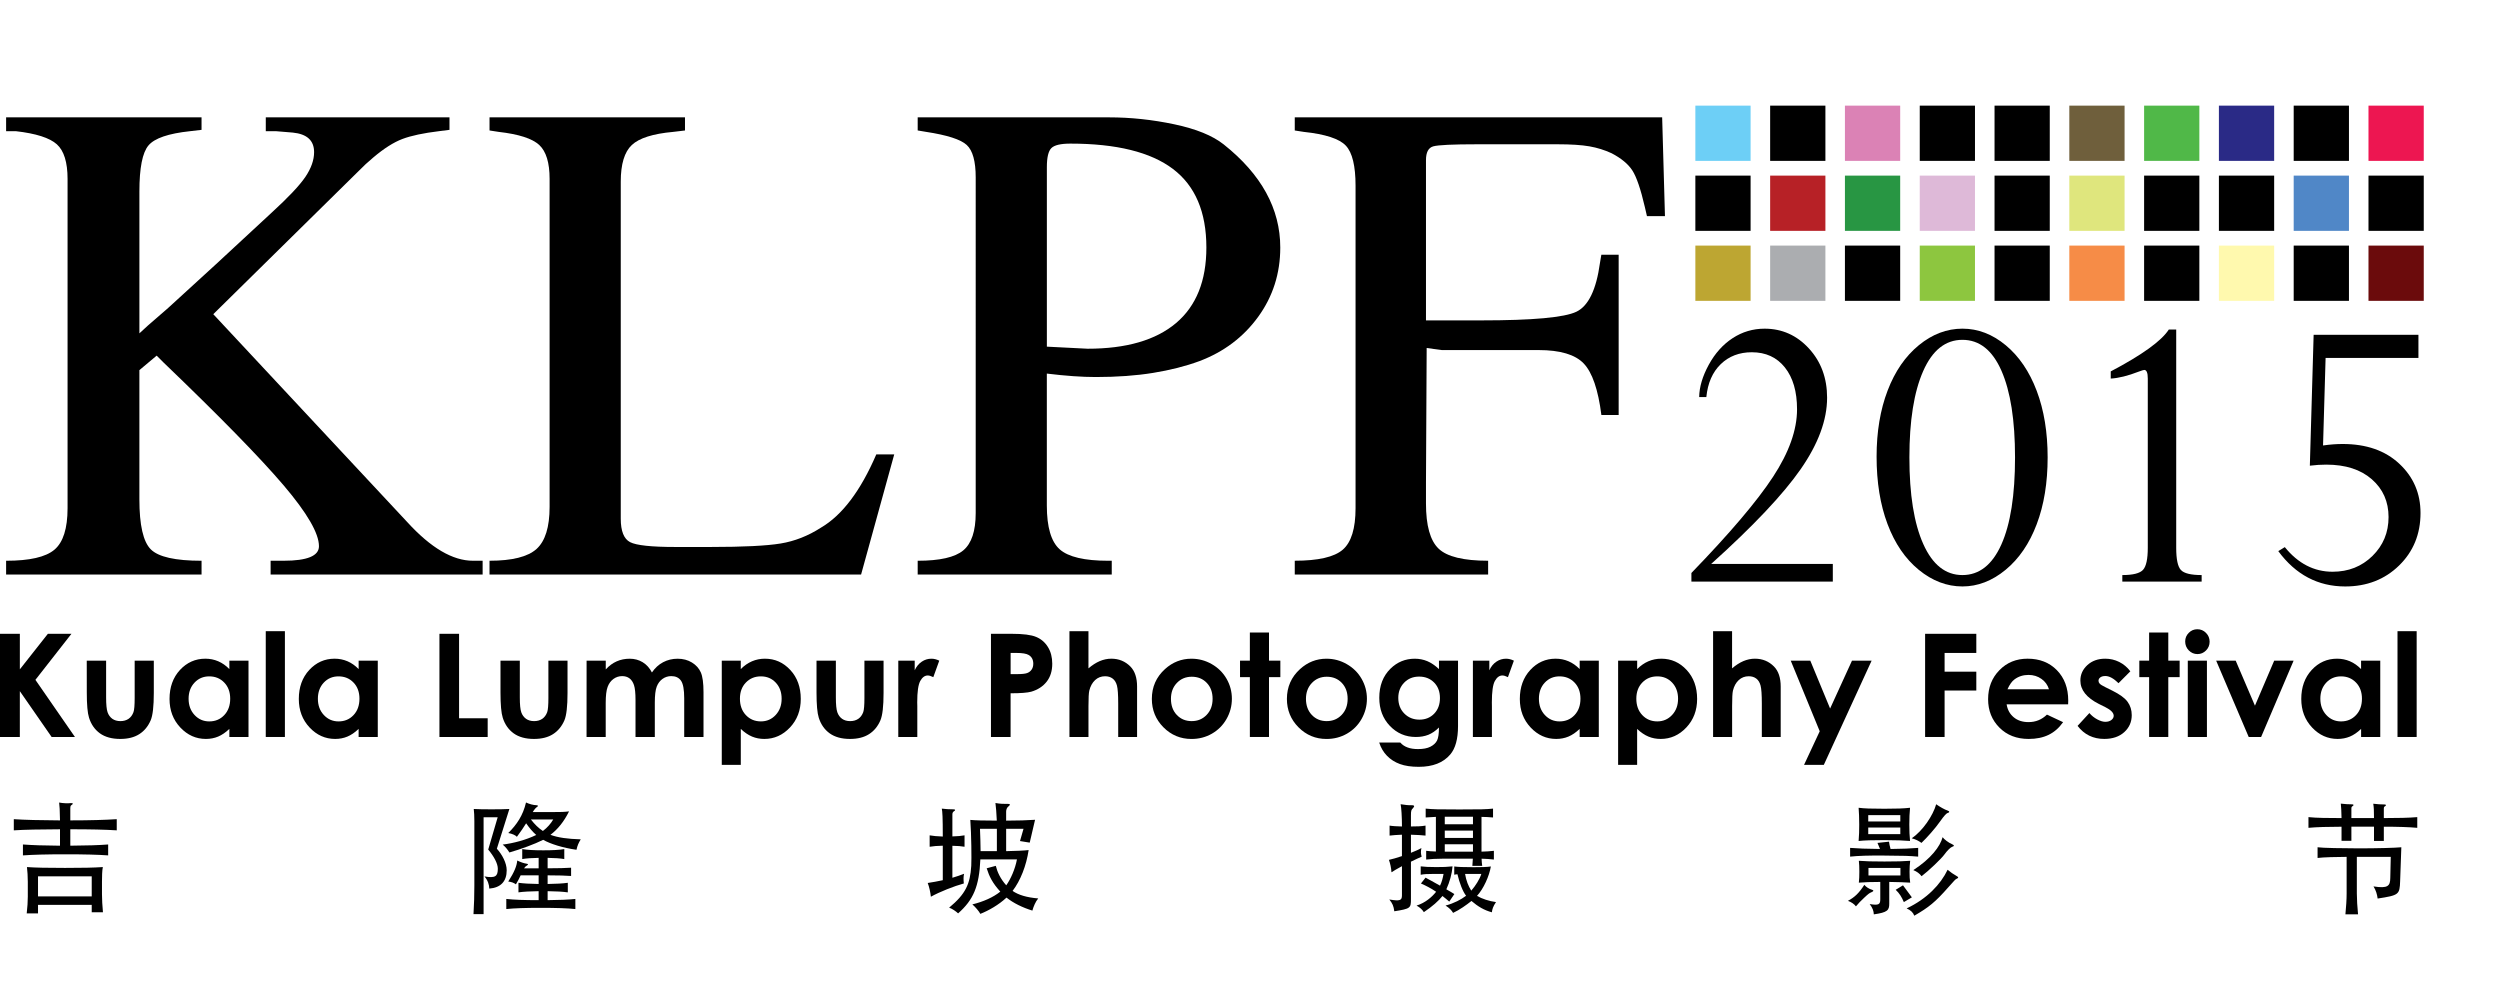 <?xml version="1.0" encoding="utf-8"?>
<!-- Generator: Adobe Illustrator 16.0.0, SVG Export Plug-In . SVG Version: 6.00 Build 0)  -->
<!DOCTYPE svg PUBLIC "-//W3C//DTD SVG 1.1//EN" "http://www.w3.org/Graphics/SVG/1.1/DTD/svg11.dtd">
<svg version="1.1" id="Layer_1" xmlns="http://www.w3.org/2000/svg" xmlns:xlink="http://www.w3.org/1999/xlink" x="0px" y="0px"
	 width="177.492px" height="71px" viewBox="0 0 177.492 71" enable-background="new 0 0 177.492 71" xml:space="preserve">
<g>
	<g>
		<path d="M121.488,40.037h8.636v1.255h-10.04v-0.613c2.729-2.818,4.662-5.094,5.797-6.827c1.136-1.734,1.703-3.332,1.703-4.795
			c0-1.255-0.287-2.243-0.86-2.965c-0.573-0.722-1.356-1.083-2.352-1.083c-0.888,0-1.623,0.282-2.204,0.844
			c-0.583,0.563-0.924,1.342-1.024,2.338h-0.508c0.01-0.717,0.237-1.481,0.68-2.293c0.443-0.811,1.008-1.441,1.696-1.89
			c0.687-0.448,1.443-0.673,2.27-0.673c1.235,0,2.284,0.468,3.145,1.405c0.86,0.937,1.291,2.101,1.291,3.496
			c0,1.584-0.625,3.274-1.874,5.072C126.595,35.104,124.476,37.348,121.488,40.037z"/>
		<path d="M145.376,32.478c0,1.792-0.258,3.374-0.777,4.742c-0.517,1.37-1.253,2.448-2.209,3.236
			c-0.957,0.788-1.978,1.18-3.063,1.18c-1.105,0-2.14-0.394-3.1-1.18c-0.961-0.788-1.701-1.87-2.219-3.25
			c-0.519-1.379-0.776-2.976-0.776-4.789c0-1.762,0.262-3.327,0.784-4.691c0.521-1.365,1.263-2.438,2.218-3.219
			c0.956-0.782,1.987-1.173,3.094-1.173c1.104,0,2.131,0.394,3.076,1.18c0.946,0.787,1.679,1.865,2.196,3.234
			C145.118,29.119,145.376,30.694,145.376,32.478z M143.061,32.478c0-2.64-0.321-4.691-0.964-6.155
			c-0.643-1.463-1.565-2.196-2.771-2.196c-1.206,0-2.134,0.739-2.786,2.218c-0.653,1.479-0.979,3.524-0.979,6.133
			c0,2.629,0.328,4.679,0.985,6.146c0.657,1.47,1.583,2.204,2.779,2.204c1.194,0,2.115-0.722,2.764-2.167
			C142.736,37.218,143.061,35.157,143.061,32.478z"/>
		<path d="M152.486,38.901V26.876c0-0.409-0.084-0.612-0.253-0.612c-0.04,0-0.17,0.039-0.389,0.12
			c-0.769,0.299-1.429,0.462-1.988,0.493v-0.508c2.231-1.175,3.605-2.167,4.123-2.974h0.525v15.506c0,0.806,0.111,1.33,0.334,1.569
			c0.225,0.239,0.715,0.358,1.472,0.358v0.463h-5.632v-0.463c0.759,0,1.249-0.124,1.473-0.374
			C152.374,40.207,152.486,39.688,152.486,38.901z"/>
		<path d="M171.7,25.411h-6.59l-0.181,6.216c0.488-0.07,0.95-0.105,1.391-0.105c1.683,0,3.025,0.467,4.026,1.405
			c1.002,0.936,1.503,2.101,1.503,3.496c0,1.493-0.509,2.738-1.523,3.728c-1.016,0.991-2.291,1.486-3.825,1.486
			c-1.931,0-3.516-0.836-4.75-2.509l0.463-0.284c0.944,1.165,2.076,1.748,3.392,1.748c1.125,0,2.069-0.373,2.83-1.12
			c0.763-0.748,1.144-1.668,1.144-2.764c0-1.095-0.396-1.989-1.188-2.682c-0.793-0.692-1.869-1.039-3.234-1.039
			c-0.369,0-0.757,0.024-1.166,0.075l0.269-9.292h7.44V25.411L171.7,25.411z"/>
	</g>
	<g>
		<path d="M34.264,40.791H19.213v-0.98h0.932c1.667,0,2.5-0.343,2.5-1.03c0-0.915-0.834-2.353-2.5-4.314
			c-1.667-1.96-4.511-4.87-8.532-8.728l-0.49-0.49l-1.227,1.029v9.17c0,1.831,0.27,3.015,0.81,3.554
			c0.539,0.539,1.74,0.81,3.604,0.81v0.98H0.434v-0.98c1.667,0,2.81-0.261,3.431-0.786c0.62-0.524,0.932-1.506,0.932-2.947V12.701
			c0-1.178-0.253-1.998-0.76-2.455c-0.508-0.458-1.479-0.77-2.917-0.933H0.434V8.332h13.875v0.887l-0.815,0.095
			c-1.536,0.164-2.519,0.499-2.95,1.009c-0.432,0.507-0.647,1.6-0.647,3.273v10.071l0.586-0.539l1.467-1.275l3.377-3.088
			l3.944-3.653c1.192-1.09,1.995-1.94,2.409-2.551c0.413-0.612,0.62-1.198,0.62-1.76c0-0.827-0.504-1.288-1.514-1.388l-1.212-0.1
			H18.87V8.331h13.042v0.887l-0.735,0.094c-1.115,0.135-1.983,0.319-2.605,0.554c-0.623,0.235-1.31,0.672-2.065,1.31l-0.541,0.474
			l-0.57,0.558L15.142,22.306L28.92,37.073c1.667,1.825,3.219,2.738,4.658,2.738h0.687V40.791z"/>
		<path d="M63.488,32.259l-2.354,8.532H34.754v-0.98c1.602,0,2.713-0.277,3.335-0.833c0.62-0.557,0.931-1.553,0.931-2.991V12.696
			c0-1.144-0.244-1.945-0.735-2.402c-0.491-0.458-1.455-0.769-2.892-0.932l-0.638-0.099V8.332h13.877v0.932l-0.834,0.099
			c-1.438,0.13-2.419,0.441-2.941,0.932c-0.523,0.491-0.785,1.356-0.785,2.599v23.929c0,0.882,0.221,1.438,0.662,1.667
			s1.512,0.344,3.211,0.344h0.686h0.884h0.931c2.321,0,3.979-0.083,4.976-0.247c0.997-0.164,1.952-0.538,2.869-1.129
			c1.503-0.881,2.811-2.613,3.923-5.197L63.488,32.259L63.488,32.259z"/>
		<path d="M90.895,17.575c0,1.835-0.522,3.475-1.568,4.917s-2.437,2.49-4.168,3.145c-0.981,0.361-2.076,0.639-3.286,0.836
			c-1.209,0.197-2.567,0.295-4.07,0.295c-0.981,0-2.142-0.081-3.481-0.245v9.365c0,1.537,0.305,2.575,0.916,3.115
			c0.611,0.539,1.76,0.809,3.445,0.809h0.248v0.98H65.153v-0.98c1.569,0,2.648-0.245,3.236-0.736
			c0.589-0.492,0.883-1.374,0.883-2.648V12.598c0-1.145-0.212-1.913-0.637-2.305c-0.425-0.393-1.39-0.703-2.893-0.932l-0.589-0.099
			V8.332h13.582c1.537,0,3.08,0.164,4.634,0.492c1.552,0.328,2.721,0.804,3.506,1.426C89.555,12.38,90.895,14.821,90.895,17.575z
			 M85.649,17.575c0-2.525-0.793-4.386-2.377-5.583c-1.586-1.196-4.013-1.796-7.281-1.796c-0.687,0-1.136,0.107-1.348,0.32
			c-0.214,0.213-0.319,0.665-0.319,1.352v12.743l2.893,0.147c2.746,0,4.837-0.606,6.277-1.82
			C84.93,21.724,85.649,19.937,85.649,17.575z"/>
		<path d="M118.207,15.344h-1.279l-0.147-0.638c-0.295-1.274-0.591-2.14-0.886-2.599c-0.294-0.458-0.787-0.866-1.475-1.227
			c-0.494-0.228-1.017-0.393-1.574-0.49c-0.56-0.098-1.313-0.147-2.263-0.147h-5.704c-1.738,0-2.777,0.05-3.122,0.147
			c-0.345,0.099-0.517,0.425-0.517,0.98v11.376h3.937c3.642,0,5.889-0.205,6.742-0.614c0.852-0.409,1.411-1.56,1.672-3.457
			l0.099-0.588h1.23v11.375h-1.227c-0.227-1.797-0.645-3.015-1.25-3.652c-0.605-0.637-1.675-0.957-3.211-0.957h-6.865l-1.078-0.146
			l-0.049,9.561v1.472c0,1.569,0.297,2.64,0.897,3.212c0.597,0.572,1.77,0.858,3.516,0.858v0.98H91.924v-0.98
			c1.667,0,2.803-0.262,3.408-0.784c0.604-0.524,0.908-1.504,0.908-2.943V13.186c0-1.405-0.229-2.354-0.688-2.843
			c-0.458-0.491-1.455-0.817-2.991-0.98l-0.637-0.099V8.332h26.084L118.207,15.344z"/>
	</g>
	<g>
		<path d="M0,44.998h1.409v2.523l1.99-2.523h1.673l-2.558,3.269l2.807,4.057H3.666l-2.258-3.255v3.255H0V44.998z"/>
		<path d="M6.159,46.904h1.375v2.609c0,0.508,0.035,0.862,0.105,1.059c0.07,0.197,0.184,0.351,0.337,0.461
			c0.155,0.108,0.345,0.164,0.571,0.164s0.418-0.054,0.578-0.161c0.157-0.108,0.275-0.267,0.351-0.476
			c0.057-0.154,0.085-0.491,0.085-1.002v-2.653h1.359v2.296c0,0.946-0.075,1.593-0.223,1.941c-0.184,0.425-0.451,0.752-0.807,0.979
			c-0.355,0.228-0.806,0.341-1.354,0.341c-0.594,0-1.075-0.134-1.442-0.397c-0.366-0.266-0.625-0.636-0.773-1.109
			c-0.106-0.33-0.159-0.928-0.159-1.795L6.159,46.904L6.159,46.904z"/>
		<path d="M16.284,46.904h1.359v5.419h-1.359v-0.574c-0.266,0.255-0.532,0.435-0.798,0.546c-0.268,0.112-0.557,0.167-0.869,0.167
			c-0.7,0-1.306-0.27-1.816-0.813c-0.511-0.544-0.765-1.218-0.765-2.025c0-0.836,0.247-1.522,0.74-2.058
			c0.495-0.533,1.095-0.801,1.801-0.801c0.326,0,0.63,0.062,0.916,0.184c0.285,0.122,0.548,0.308,0.791,0.554L16.284,46.904
			L16.284,46.904z M14.855,48.02c-0.42,0-0.77,0.15-1.046,0.446c-0.279,0.297-0.419,0.678-0.419,1.142
			c0,0.47,0.142,0.854,0.425,1.157c0.283,0.303,0.631,0.453,1.044,0.453c0.428,0,0.781-0.149,1.062-0.446
			c0.282-0.297,0.423-0.687,0.423-1.167c0-0.472-0.141-0.854-0.423-1.146C15.64,48.167,15.284,48.02,14.855,48.02z"/>
		<path d="M18.868,44.812h1.359v7.511h-1.359V44.812z"/>
		<path d="M25.461,46.904h1.36v5.419h-1.36v-0.574c-0.265,0.255-0.53,0.435-0.797,0.546c-0.267,0.112-0.557,0.167-0.869,0.167
			c-0.7,0-1.305-0.27-1.815-0.813c-0.511-0.544-0.765-1.218-0.765-2.025c0-0.836,0.246-1.522,0.741-2.058
			c0.494-0.533,1.094-0.801,1.8-0.801c0.325,0,0.63,0.062,0.916,0.184c0.285,0.122,0.549,0.308,0.79,0.554V46.904L25.461,46.904z
			 M24.032,48.02c-0.42,0-0.77,0.15-1.047,0.446c-0.277,0.297-0.416,0.678-0.416,1.142c0,0.47,0.141,0.854,0.424,1.157
			c0.283,0.303,0.63,0.453,1.044,0.453c0.427,0,0.781-0.149,1.061-0.446c0.282-0.297,0.422-0.687,0.422-1.167
			c0-0.472-0.14-0.854-0.422-1.146C24.819,48.167,24.463,48.02,24.032,48.02z"/>
		<path d="M31.199,44.998h1.394v5.995h2.031v1.33h-3.425V44.998z"/>
		<path d="M35.531,46.904h1.374v2.609c0,0.508,0.035,0.862,0.105,1.059c0.07,0.197,0.184,0.351,0.338,0.461
			c0.155,0.109,0.345,0.164,0.572,0.164c0.226,0,0.418-0.054,0.577-0.161c0.157-0.108,0.275-0.267,0.352-0.476
			c0.056-0.154,0.085-0.491,0.085-1.002v-2.653h1.358v2.296c0,0.946-0.075,1.593-0.222,1.941c-0.184,0.425-0.452,0.752-0.807,0.979
			c-0.355,0.228-0.807,0.341-1.354,0.341c-0.595,0-1.076-0.134-1.442-0.397c-0.366-0.266-0.625-0.636-0.774-1.109
			c-0.106-0.33-0.16-0.928-0.16-1.795V46.904L35.531,46.904z"/>
		<path d="M41.646,46.904h1.361v0.623c0.231-0.255,0.49-0.447,0.773-0.571c0.284-0.127,0.593-0.189,0.93-0.189
			c0.339,0,0.645,0.083,0.917,0.248c0.273,0.166,0.492,0.409,0.658,0.728c0.216-0.318,0.48-0.562,0.795-0.728
			c0.314-0.165,0.657-0.248,1.029-0.248c0.385,0,0.724,0.09,1.016,0.269s0.503,0.413,0.631,0.702
			c0.127,0.289,0.191,0.759,0.191,1.409v3.177h-1.37v-2.749c0-0.615-0.076-1.03-0.228-1.248c-0.153-0.218-0.382-0.325-0.688-0.325
			c-0.232,0-0.44,0.066-0.625,0.198c-0.185,0.133-0.322,0.316-0.411,0.549c-0.089,0.235-0.135,0.611-0.135,1.129v2.445h-1.37v-2.625
			c0-0.483-0.036-0.837-0.107-1.053c-0.072-0.217-0.179-0.379-0.322-0.485c-0.142-0.107-0.316-0.158-0.52-0.158
			c-0.227,0-0.432,0.067-0.616,0.2c-0.186,0.135-0.324,0.322-0.414,0.564c-0.092,0.243-0.137,0.625-0.137,1.146v2.411h-1.36
			L41.646,46.904L41.646,46.904L41.646,46.904z"/>
		<path d="M52.593,46.904v0.599c0.245-0.247,0.51-0.43,0.797-0.554c0.286-0.122,0.59-0.184,0.916-0.184
			c0.707,0,1.308,0.267,1.803,0.802c0.496,0.534,0.743,1.22,0.743,2.058c0,0.805-0.256,1.481-0.766,2.023
			c-0.512,0.544-1.118,0.814-1.819,0.814c-0.312,0-0.602-0.055-0.872-0.167c-0.268-0.112-0.536-0.292-0.801-0.545v2.554h-1.351v-7.4
			H52.593z M54.02,48.02c-0.428,0-0.783,0.147-1.064,0.438c-0.283,0.292-0.423,0.674-0.423,1.146c0,0.48,0.141,0.87,0.423,1.167
			c0.281,0.297,0.637,0.446,1.064,0.446c0.416,0,0.766-0.15,1.049-0.453c0.283-0.304,0.425-0.688,0.425-1.157
			c0-0.463-0.139-0.845-0.418-1.142C54.798,48.168,54.447,48.02,54.02,48.02z"/>
		<path d="M57.97,46.904h1.374v2.609c0,0.508,0.035,0.862,0.105,1.059c0.07,0.197,0.182,0.351,0.337,0.461
			c0.154,0.109,0.345,0.164,0.571,0.164c0.226,0,0.418-0.054,0.577-0.161c0.158-0.108,0.275-0.267,0.353-0.476
			c0.056-0.154,0.084-0.491,0.084-1.002v-2.653h1.359v2.296c0,0.946-0.076,1.593-0.224,1.941c-0.182,0.425-0.451,0.752-0.806,0.979
			c-0.355,0.228-0.806,0.341-1.354,0.341c-0.594,0-1.074-0.134-1.442-0.397c-0.367-0.266-0.625-0.636-0.774-1.109
			c-0.106-0.33-0.16-0.928-0.16-1.795L57.97,46.904L57.97,46.904z"/>
		<path d="M63.776,46.904h1.165v0.683c0.126-0.27,0.294-0.473,0.504-0.612c0.208-0.141,0.437-0.209,0.687-0.209
			c0.176,0,0.361,0.046,0.553,0.139l-0.423,1.171c-0.16-0.08-0.292-0.119-0.394-0.119c-0.209,0-0.386,0.128-0.531,0.388
			c-0.144,0.259-0.217,0.768-0.217,1.523l0.006,0.265v2.19h-1.351L63.776,46.904L63.776,46.904z"/>
		<path d="M70.355,44.998h1.479c0.8,0,1.377,0.072,1.73,0.222c0.354,0.147,0.633,0.387,0.836,0.718
			c0.205,0.33,0.307,0.727,0.307,1.187c0,0.513-0.134,0.938-0.4,1.276c-0.268,0.337-0.631,0.572-1.089,0.706
			c-0.268,0.075-0.758,0.114-1.469,0.114v3.103h-1.394L70.355,44.998L70.355,44.998z M71.749,47.861h0.444
			c0.348,0,0.591-0.025,0.728-0.075s0.242-0.132,0.322-0.248c0.079-0.115,0.117-0.254,0.117-0.417c0-0.283-0.109-0.49-0.328-0.62
			c-0.16-0.096-0.455-0.145-0.887-0.145h-0.394v1.505H71.749z"/>
		<path d="M75.927,44.812h1.35v2.64c0.266-0.229,0.532-0.399,0.803-0.516c0.269-0.113,0.542-0.171,0.817-0.171
			c0.538,0,0.991,0.186,1.359,0.558c0.315,0.323,0.473,0.796,0.473,1.421v3.579h-1.34v-2.375c0-0.629-0.03-1.052-0.089-1.275
			c-0.06-0.222-0.162-0.39-0.307-0.497c-0.144-0.11-0.323-0.164-0.535-0.164c-0.276,0-0.513,0.09-0.71,0.273
			c-0.197,0.184-0.334,0.432-0.411,0.746c-0.04,0.163-0.059,0.535-0.059,1.115v2.177h-1.351L75.927,44.812L75.927,44.812z"/>
		<path d="M84.588,46.766c0.511,0,0.992,0.126,1.441,0.383c0.45,0.257,0.801,0.603,1.053,1.042c0.252,0.438,0.378,0.911,0.378,1.418
			c0,0.513-0.127,0.99-0.381,1.437c-0.254,0.445-0.6,0.791-1.038,1.043c-0.437,0.251-0.92,0.375-1.45,0.375
			c-0.777,0-1.439-0.275-1.99-0.828c-0.549-0.554-0.823-1.224-0.823-2.015c0-0.846,0.31-1.552,0.931-2.117
			C83.253,47.011,83.881,46.766,84.588,46.766z M84.61,48.046c-0.424,0-0.774,0.147-1.055,0.44s-0.421,0.669-0.421,1.128
			c0,0.471,0.138,0.853,0.416,1.145c0.278,0.293,0.629,0.438,1.056,0.438c0.424,0,0.779-0.146,1.062-0.443
			c0.283-0.294,0.423-0.674,0.423-1.141c0-0.465-0.138-0.843-0.417-1.134C85.397,48.19,85.042,48.046,84.61,48.046z"/>
		<path d="M88.736,44.907h1.359v1.997h0.806v1.171h-0.806v4.248h-1.359v-4.248h-0.698v-1.171h0.698V44.907z"/>
		<path d="M94.174,46.766c0.511,0,0.992,0.126,1.44,0.383c0.45,0.257,0.802,0.603,1.054,1.042c0.252,0.438,0.379,0.911,0.379,1.418
			c0,0.513-0.128,0.99-0.38,1.437c-0.254,0.445-0.601,0.791-1.039,1.043c-0.439,0.251-0.921,0.375-1.45,0.375
			c-0.777,0-1.439-0.275-1.989-0.828c-0.549-0.554-0.823-1.224-0.823-2.015c0-0.846,0.311-1.552,0.931-2.117
			C92.841,47.011,93.468,46.766,94.174,46.766z M94.197,48.046c-0.424,0-0.774,0.147-1.055,0.44
			c-0.281,0.293-0.423,0.669-0.423,1.128c0,0.471,0.14,0.853,0.417,1.145c0.278,0.293,0.63,0.438,1.055,0.438
			c0.426,0,0.78-0.146,1.063-0.443c0.282-0.294,0.424-0.674,0.424-1.141c0-0.465-0.14-0.843-0.417-1.134
			C94.983,48.19,94.627,48.046,94.197,48.046z"/>
		<path d="M102.161,46.904h1.354v4.641c0,0.917-0.184,1.591-0.553,2.022c-0.495,0.584-1.239,0.875-2.235,0.875
			c-0.531,0-0.978-0.066-1.338-0.198c-0.363-0.133-0.667-0.328-0.917-0.585c-0.25-0.257-0.434-0.569-0.553-0.94h1.499
			c0.132,0.155,0.303,0.27,0.513,0.347c0.208,0.08,0.457,0.116,0.742,0.116c0.366,0,0.66-0.054,0.882-0.168
			c0.222-0.113,0.379-0.259,0.47-0.438c0.09-0.18,0.137-0.487,0.137-0.926c-0.239,0.239-0.49,0.409-0.752,0.517
			c-0.263,0.104-0.561,0.156-0.891,0.156c-0.728,0-1.342-0.264-1.843-0.788c-0.5-0.524-0.751-1.188-0.751-1.991
			c0-0.86,0.266-1.551,0.796-2.072c0.481-0.471,1.056-0.706,1.723-0.706c0.312,0,0.606,0.057,0.883,0.171
			c0.277,0.115,0.555,0.303,0.835,0.566v-0.598H102.161L102.161,46.904z M100.752,48.036c-0.428,0-0.781,0.143-1.06,0.43
			s-0.418,0.646-0.418,1.083c0,0.451,0.142,0.822,0.428,1.11c0.285,0.289,0.644,0.434,1.075,0.434c0.421,0,0.771-0.142,1.044-0.423
			c0.273-0.282,0.411-0.653,0.411-1.111c0-0.452-0.137-0.818-0.414-1.101C101.541,48.177,101.186,48.036,100.752,48.036z"/>
		<path d="M104.571,46.904h1.167v0.683c0.125-0.27,0.293-0.473,0.503-0.612c0.208-0.141,0.436-0.209,0.688-0.209
			c0.175,0,0.359,0.046,0.552,0.139l-0.423,1.171c-0.159-0.08-0.291-0.119-0.394-0.119c-0.209,0-0.388,0.128-0.531,0.388
			c-0.145,0.259-0.216,0.768-0.216,1.523l0.004,0.265v2.19h-1.351L104.571,46.904L104.571,46.904z"/>
		<path d="M112.151,46.904h1.359v5.419h-1.359v-0.574c-0.266,0.255-0.531,0.435-0.798,0.546c-0.268,0.112-0.557,0.167-0.869,0.167
			c-0.7,0-1.304-0.27-1.814-0.813c-0.511-0.544-0.767-1.218-0.767-2.025c0-0.836,0.247-1.522,0.742-2.058
			c0.493-0.533,1.093-0.801,1.799-0.801c0.326,0,0.63,0.062,0.915,0.184c0.287,0.122,0.55,0.308,0.792,0.554v-0.598H112.151z
			 M110.721,48.02c-0.421,0-0.771,0.15-1.047,0.446c-0.277,0.297-0.416,0.678-0.416,1.142c0,0.47,0.141,0.854,0.423,1.157
			c0.283,0.303,0.632,0.453,1.044,0.453c0.427,0,0.78-0.149,1.062-0.446c0.281-0.297,0.421-0.687,0.421-1.167
			c0-0.472-0.14-0.854-0.421-1.146C111.506,48.166,111.152,48.02,110.721,48.02z"/>
		<path d="M116.234,46.904v0.599c0.246-0.247,0.51-0.43,0.797-0.554c0.286-0.122,0.59-0.184,0.916-0.184
			c0.706,0,1.308,0.267,1.801,0.802c0.495,0.534,0.742,1.22,0.742,2.058c0,0.805-0.255,1.481-0.766,2.023
			c-0.511,0.544-1.117,0.814-1.819,0.814c-0.312,0-0.602-0.055-0.871-0.167c-0.27-0.112-0.537-0.292-0.803-0.545v2.554h-1.35v-7.4
			H116.234z M117.663,48.02c-0.428,0-0.784,0.147-1.065,0.438c-0.283,0.292-0.424,0.674-0.424,1.146c0,0.48,0.141,0.87,0.424,1.167
			c0.281,0.297,0.637,0.446,1.065,0.446c0.415,0,0.765-0.15,1.048-0.453c0.284-0.304,0.426-0.688,0.426-1.157
			c0-0.463-0.14-0.845-0.418-1.142C118.44,48.168,118.088,48.02,117.663,48.02z"/>
		<path d="M121.622,44.812h1.35v2.64c0.266-0.229,0.533-0.399,0.803-0.516c0.268-0.113,0.542-0.171,0.817-0.171
			c0.538,0,0.991,0.186,1.358,0.558c0.316,0.323,0.474,0.796,0.474,1.421v3.579h-1.34v-2.375c0-0.629-0.03-1.052-0.089-1.275
			c-0.059-0.222-0.162-0.39-0.306-0.497c-0.145-0.11-0.324-0.164-0.535-0.164c-0.275,0-0.512,0.09-0.709,0.273
			c-0.198,0.184-0.335,0.432-0.411,0.746c-0.04,0.163-0.059,0.535-0.059,1.115v2.177h-1.351v-7.512L121.622,44.812L121.622,44.812z"
			/>
		<path d="M127.136,46.904h1.389l1.407,3.4l1.554-3.4h1.394l-3.394,7.399h-1.404l1.113-2.385L127.136,46.904z"/>
		<path d="M136.677,44.998h3.635v1.359h-2.252v1.33h2.252v1.338h-2.252v3.298h-1.383V44.998L136.677,44.998z"/>
		<path d="M146.83,50.007h-4.366c0.063,0.386,0.231,0.691,0.506,0.919c0.273,0.227,0.623,0.341,1.048,0.341
			c0.508,0,0.943-0.177,1.309-0.532l1.146,0.536c-0.285,0.405-0.628,0.706-1.025,0.899c-0.398,0.195-0.872,0.292-1.421,0.292
			c-0.849,0-1.542-0.269-2.075-0.805c-0.534-0.536-0.803-1.208-0.803-2.015c0-0.827,0.266-1.514,0.801-2.059
			c0.53-0.547,1.2-0.819,2.002-0.819c0.854,0,1.549,0.272,2.082,0.819c0.534,0.546,0.804,1.268,0.804,2.163L146.83,50.007z
			 M145.47,48.937c-0.09-0.302-0.267-0.548-0.531-0.736s-0.571-0.284-0.92-0.284c-0.379,0-0.712,0.105-0.998,0.319
			c-0.179,0.132-0.347,0.365-0.497,0.701H145.47z"/>
		<path d="M151.247,47.662l-0.84,0.842c-0.343-0.339-0.653-0.509-0.932-0.509c-0.154,0-0.272,0.033-0.359,0.097
			c-0.086,0.066-0.129,0.146-0.129,0.242c0,0.072,0.027,0.14,0.083,0.202c0.054,0.062,0.189,0.145,0.406,0.252l0.496,0.247
			c0.524,0.26,0.885,0.523,1.081,0.793c0.195,0.269,0.294,0.584,0.294,0.946c0,0.481-0.178,0.883-0.53,1.204
			c-0.354,0.322-0.828,0.483-1.422,0.483c-0.791,0-1.421-0.309-1.894-0.926l0.838-0.911c0.157,0.186,0.346,0.336,0.561,0.451
			c0.213,0.113,0.404,0.172,0.568,0.172c0.181,0,0.326-0.045,0.434-0.13c0.11-0.085,0.164-0.185,0.164-0.298
			c0-0.209-0.197-0.414-0.592-0.613l-0.46-0.228c-0.875-0.442-1.314-0.994-1.314-1.659c0-0.429,0.166-0.795,0.495-1.098
			c0.331-0.304,0.754-0.456,1.268-0.456c0.354,0,0.685,0.077,0.994,0.231C150.767,47.151,151.031,47.373,151.247,47.662z"/>
		<path d="M152.581,44.907h1.361v1.997h0.806v1.171h-0.806v4.248h-1.361v-4.248h-0.696v-1.171h0.696V44.907z"/>
		<path d="M156.005,44.674c0.239,0,0.443,0.085,0.614,0.259c0.17,0.172,0.257,0.382,0.257,0.628c0,0.241-0.086,0.449-0.256,0.62
			c-0.168,0.17-0.369,0.257-0.604,0.257c-0.241,0-0.448-0.087-0.619-0.261c-0.169-0.176-0.256-0.388-0.256-0.635
			c0-0.239,0.086-0.444,0.255-0.612C155.563,44.759,155.765,44.674,156.005,44.674z M155.326,46.904h1.359v5.419h-1.359V46.904z"/>
		<path d="M157.34,46.904h1.386l1.368,3.198l1.367-3.198h1.378l-2.307,5.419h-0.881L157.34,46.904z"/>
		<path d="M167.631,46.904h1.36v5.419h-1.36v-0.574c-0.266,0.255-0.532,0.435-0.798,0.546c-0.269,0.111-0.558,0.167-0.869,0.167
			c-0.7,0-1.305-0.27-1.815-0.813s-0.766-1.218-0.766-2.025c0-0.836,0.246-1.522,0.74-2.058c0.494-0.533,1.093-0.801,1.8-0.801
			c0.325,0,0.63,0.062,0.915,0.184c0.286,0.122,0.55,0.308,0.791,0.554v-0.598H167.631z M166.203,48.02
			c-0.421,0-0.771,0.15-1.048,0.446c-0.276,0.297-0.418,0.678-0.418,1.142c0,0.47,0.144,0.854,0.426,1.157
			c0.283,0.303,0.631,0.453,1.044,0.453c0.428,0,0.78-0.149,1.062-0.446c0.281-0.297,0.422-0.687,0.422-1.167
			c0-0.472-0.141-0.854-0.422-1.146C166.987,48.167,166.632,48.02,166.203,48.02z"/>
		<path d="M170.215,44.812h1.36v7.511h-1.36V44.812z"/>
	</g>
	<rect x="120.365" y="7.5" fill="#6DCFF6" width="3.922" height="3.922"/>
	<rect x="125.675" y="7.5" width="3.923" height="3.922"/>
	<rect x="130.984" y="7.5" fill="#DB82B5" width="3.923" height="3.922"/>
	<rect x="136.296" y="7.5" width="3.921" height="3.922"/>
	<rect x="120.365" y="12.468" width="3.922" height="3.922"/>
	<rect x="125.675" y="12.468" fill="#B72126" width="3.923" height="3.922"/>
	<rect x="130.984" y="12.468" fill="#289643" width="3.923" height="3.922"/>
	<rect x="136.296" y="12.468" fill="#DEB9D8" width="3.921" height="3.922"/>
	<rect x="120.365" y="17.436" fill="#BDA632" width="3.922" height="3.923"/>
	<rect x="125.675" y="17.436" fill="#ABADB0" width="3.923" height="3.923"/>
	<rect x="130.984" y="17.436" width="3.923" height="3.923"/>
	<rect x="136.296" y="17.436" fill="#8DC63F" width="3.921" height="3.923"/>
	<rect x="141.606" y="7.5" width="3.921" height="3.922"/>
	<rect x="146.915" y="7.5" fill="#6F5F3C" width="3.923" height="3.922"/>
	<rect x="152.225" y="7.5" fill="#50B848" width="3.922" height="3.922"/>
	<rect x="157.535" y="7.5" fill="#2A2A86" width="3.923" height="3.922"/>
	<rect x="141.606" y="12.468" width="3.921" height="3.922"/>
	<rect x="146.915" y="12.468" fill="#DFE67D" width="3.923" height="3.922"/>
	<rect x="152.225" y="12.468" width="3.922" height="3.922"/>
	<rect x="157.535" y="12.468" width="3.923" height="3.922"/>
	<rect x="141.606" y="17.436" width="3.921" height="3.923"/>
	<rect x="146.915" y="17.436" fill="#F68C47" width="3.923" height="3.923"/>
	<rect x="152.225" y="17.436" width="3.922" height="3.923"/>
	<rect x="157.535" y="17.436" fill="#FFF9AE" width="3.923" height="3.923"/>
	<rect x="162.845" y="7.5" width="3.923" height="3.922"/>
	<rect x="162.845" y="12.468" fill="#5087C7" width="3.923" height="3.922"/>
	<rect x="162.845" y="17.436" width="3.923" height="3.923"/>
	<rect x="168.155" y="7.5" fill="#ED1651" width="3.924" height="3.922"/>
	<rect x="168.155" y="12.468" width="3.924" height="3.922"/>
	<rect x="168.155" y="17.436" fill="#6B0B0C" width="3.924" height="3.923"/>
	<g>
		<path d="M7.679,59.955v0.775c-0.726-0.051-1.649-0.077-3.03-0.077c-1.355,0-2.288,0.026-3.021,0.077v-0.775
			c0.672,0.051,1.484,0.077,2.632,0.087v-1.166c-1.424,0.009-2.494,0.023-3.28,0.076v-0.793c0.802,0.052,1.856,0.078,3.28,0.086
			c-0.009-0.674-0.034-1.088-0.061-1.268c0.25,0.051,0.622,0.067,0.812,0.041c0.189-0.024,0.207,0.062,0.043,0.156
			c-0.043,0.026-0.062,0.095-0.062,0.189v0.881c1.433,0,2.502-0.034,3.297-0.086v0.793c-0.794-0.051-1.864-0.076-3.297-0.076v1.166
			C6.186,60.032,7.023,60.006,7.679,59.955z M2.699,64.243v0.604H1.897c0.05-0.431,0.077-0.845,0.077-1.19v-1.054
			c0-0.31-0.026-0.811-0.06-1.044c0.621,0.044,1.432,0.06,2.702,0.06c1.251,0,2.02-0.016,2.685-0.06
			c-0.052,0.232-0.061,0.698-0.061,1.044v0.889c0,0.354,0.026,0.82,0.069,1.278H6.512v-0.527H2.699z M6.512,63.641v-1.424H2.699
			v1.424H6.512z"/>
		<path d="M35.275,60.257c0.379,0.413,0.699,1.018,0.699,1.528c0,0.776-0.405,1.234-1.234,1.303
			c-0.009-0.276-0.104-0.587-0.345-0.865c0.785,0.14,0.949-0.016,0.949-0.55c0-0.361-0.276-0.873-0.682-1.356l0.672-2.294h-1v6.877
			h-0.717c0.043-0.769,0.061-1.303,0.061-2.026v-4.585c0-0.319-0.017-0.682-0.043-0.854c0.319,0.017,0.691,0.025,1.269,0.025
			c0.568,0,0.94-0.01,1.26-0.025L35.275,60.257z M36.163,60.524c-0.113-0.198-0.286-0.406-0.474-0.561
			c0.767-0.095,1.648-0.328,2.382-0.683c-0.259-0.225-0.483-0.494-0.717-0.828c-0.198,0.32-0.353,0.543-0.656,0.958
			c-0.112-0.121-0.336-0.217-0.613-0.268c0.605-0.597,1.044-1.243,1.26-2.168c0.233,0.114,0.552,0.191,0.717,0.191
			c0.139,0,0.182,0.059,0.053,0.137c-0.069,0.043-0.172,0.155-0.294,0.354h1.26c0.726,0,1.01-0.009,1.32-0.051
			c-0.37,0.743-0.794,1.26-1.32,1.665c0.535,0.198,1.208,0.293,2.15,0.321c-0.148,0.241-0.242,0.449-0.302,0.741
			c-0.976-0.138-1.848-0.414-2.365-0.707C37.942,59.938,36.965,60.292,36.163,60.524z M38.242,61.646v-0.741
			c-0.5,0.009-0.871,0.035-1.165,0.086v-0.709c0.362,0.061,0.83,0.088,1.493,0.088c0.665,0,1.14-0.027,1.493-0.088v0.709
			c-0.293-0.051-0.674-0.078-1.183-0.086v0.741c0.752,0,1.331-0.017,1.666-0.042v0.587c-0.335-0.026-0.915-0.045-1.666-0.045v0.614
			c0.605-0.01,1.088-0.034,1.433-0.085v0.68c-0.345-0.051-0.828-0.077-1.433-0.085v0.638c0.846-0.009,1.477-0.034,1.969-0.086v0.717
			c-0.587-0.059-1.355-0.086-2.46-0.086c-1.097,0-1.865,0.027-2.443,0.086v-0.717c0.57,0.061,1.278,0.086,2.296,0.086V63.27
			c-0.604,0.01-1.086,0.034-1.433,0.085v-0.68c0.363,0.051,0.829,0.076,1.433,0.085v-0.614h-1.278
			c-0.112,0.243-0.207,0.424-0.336,0.639c-0.165-0.12-0.32-0.171-0.544-0.198c0.44-0.682,0.605-1.114,0.639-1.492
			c0.225,0.111,0.475,0.198,0.656,0.224c0.138,0.017,0.146,0.068,0.008,0.146c-0.059,0.035-0.112,0.079-0.18,0.182H38.242
			L38.242,61.646z M39.279,58.178H37.69c0.269,0.345,0.535,0.61,0.854,0.819C38.856,58.765,39.115,58.462,39.279,58.178z"/>
		<path d="M66.002,60.118v-0.811c0.233,0.043,0.535,0.07,0.933,0.085c0-1.354-0.026-1.775-0.07-1.983
			c0.251,0.034,0.528,0.051,0.829,0.051c0.138,0,0.155,0.069,0.035,0.137c-0.079,0.043-0.113,0.129-0.113,0.217v1.569
			c0.363-0.008,0.648-0.034,0.863-0.077v0.811c-0.215-0.041-0.5-0.061-0.863-0.068v2.27c0.293-0.086,0.578-0.183,0.83-0.284
			c-0.052,0.224-0.043,0.414-0.018,0.689c-0.69,0.188-1.717,0.595-2.339,0.941c-0.035-0.319-0.113-0.69-0.224-0.976
			c0.354-0.052,0.716-0.12,1.07-0.197v-2.45C66.537,60.05,66.236,60.076,66.002,60.118z M70.673,57.011
			c0.345,0.062,0.603,0.069,0.897,0.062c0.138,0,0.18,0.06,0.061,0.147c-0.148,0.103-0.198,0.267-0.198,0.397v0.646
			c0.837,0,1.501-0.025,2.053-0.061l-0.379,1.622l-0.69-0.112l0.25-0.872h-1.233v1.589c0.613-0.009,1.31-0.042,1.597-0.077
			c-0.164,1.105-0.58,2.167-1.14,2.9c0.423,0.292,1.01,0.465,1.82,0.534c-0.19,0.225-0.336,0.577-0.415,0.863
			c-0.689-0.209-1.354-0.535-1.837-0.923c-0.553,0.517-1.269,0.923-1.857,1.155c-0.094-0.182-0.362-0.499-0.568-0.672
			c0.776-0.19,1.483-0.501,1.985-0.907c-0.552-0.604-0.786-1.08-0.967-1.657l0.647-0.174c0.104,0.432,0.328,0.923,0.742,1.383
			c0.31-0.433,0.631-1.148,0.76-1.841h-2.598c-0.086,1.927-0.492,2.867-1.579,3.833c-0.165-0.154-0.415-0.327-0.638-0.406
			c1.165-0.967,1.492-1.664,1.571-2.977c0.026-0.45,0.008-2.235-0.068-3.253c0.387,0.034,0.889,0.051,1.881,0.051
			C70.75,57.797,70.706,57.211,70.673,57.011z M70.776,58.84h-1.2c0.017,0.519,0.043,1.08,0.043,1.589h1.156V58.84z"/>
		<path d="M98.656,59.325v-0.709c0.189,0.035,0.526,0.051,0.879,0.062c0-0.674-0.043-1.34-0.095-1.581
			c0.311,0.052,0.57,0.078,0.742,0.07c0.234-0.01,0.276,0.059,0.139,0.207c-0.121,0.12-0.148,0.163-0.148,0.526v0.777
			c0.415,0,0.751-0.011,1.036-0.062v0.709c-0.259-0.026-0.613-0.052-1.036-0.062v1.285c0.312-0.121,0.579-0.242,0.743-0.336
			c-0.052,0.26-0.044,0.388,0.017,0.612c-0.155,0.062-0.439,0.197-0.76,0.354v2.658c0,0.631-0.026,0.683-1.182,0.863
			c-0.051-0.379-0.122-0.543-0.354-0.837c0.768,0.127,0.897,0.068,0.897-0.293v-2.072c-0.329,0.183-0.621,0.346-0.743,0.433
			c-0.026-0.347-0.086-0.604-0.182-0.881c0.233-0.051,0.569-0.146,0.924-0.267v-1.52C99.165,59.273,98.888,59.299,98.656,59.325z
			 M102.488,62.045h-0.69c-0.501,0-0.708,0.017-0.933,0.06v-0.596c0.285,0.034,0.595,0.051,1.105,0.051
			c0.475,0,0.786-0.009,1.156-0.051c-0.043,0.534-0.199,1.095-0.44,1.63c0.25,0.139,0.465,0.268,0.569,0.337l-0.362,0.535
			c-0.156-0.138-0.319-0.269-0.483-0.397c-0.27,0.345-0.718,0.742-1.321,1.146c-0.095-0.163-0.276-0.336-0.518-0.465
			c0.622-0.197,1.096-0.611,1.39-0.982c-0.345-0.234-0.718-0.433-1.079-0.587l0.328-0.415c0.172,0.095,0.605,0.326,1.028,0.568
			C102.366,62.613,102.436,62.337,102.488,62.045z M101.219,58.038v-0.629c0.526,0.051,0.872,0.06,2.391,0.06
			c1.562,0,1.875-0.009,2.391-0.06v0.629c-0.293-0.024-0.562-0.042-0.819-0.042v2.468c0.31-0.009,0.612-0.025,0.879-0.059v0.62
			c-0.267-0.035-0.569-0.051-0.872-0.061c0.01,0.208,0.019,0.371,0.043,0.509h-0.699c0.008-0.103,0.026-0.294,0.034-0.509h-2.157
			c-0.433,0-0.873,0.025-1.156,0.061v-0.62c0.18,0.023,0.422,0.043,0.69,0.05v-2.46C101.729,58.004,101.487,58.021,101.219,58.038z
			 M102.574,57.987v0.533h2.002v-0.533H102.574z M102.574,58.971v0.518h2.002v-0.518H102.574z M102.574,60.464h2.002v-0.526h-2.002
			V60.464z M103.247,62.104v-0.588c0.233,0.035,0.63,0.052,1.365,0.052c0.613,0,0.949-0.009,1.234-0.052
			c-0.112,0.683-0.526,1.597-0.984,2.09c0.372,0.215,0.854,0.371,1.349,0.439c-0.208,0.311-0.269,0.501-0.293,0.725
			c-0.553-0.148-0.993-0.414-1.45-0.804c-0.355,0.284-0.839,0.631-1.304,0.846c-0.095-0.172-0.276-0.362-0.536-0.519
			c0.605-0.163,1.113-0.431,1.459-0.699c-0.234-0.294-0.476-0.923-0.614-1.527C103.385,62.078,103.315,62.085,103.247,62.104z
			 M104.455,63.234c0.311-0.354,0.604-0.828,0.716-1.189h-1.155C104.093,62.526,104.248,62.906,104.455,63.234z"/>
		<path d="M132.862,63.348c-0.129,0.051-0.207,0.103-0.519,0.396c-0.259,0.242-0.389,0.381-0.577,0.604
			c-0.121-0.163-0.337-0.31-0.57-0.39c0.483-0.259,0.786-0.551,1.166-1.138c0.112,0.146,0.337,0.293,0.534,0.345
			C133.043,63.2,133.035,63.279,132.862,63.348z M133.294,59.843l0.819-0.086c0.017,0.14,0.051,0.32,0.112,0.518
			c0.846-0.009,1.458-0.035,1.959-0.078v0.621c-0.587-0.051-0.991-0.069-2.416-0.076c-1.087-0.011-1.838,0.015-2.416,0.076v-0.621
			c0.534,0.043,1.191,0.069,2.123,0.077C133.415,60.118,133.353,59.971,133.294,59.843z M133.786,59.645
			c-0.872,0-1.398,0.018-1.83,0.061c0.035-0.397,0.043-0.734,0.043-1.166c0-0.423-0.017-0.907-0.043-1.191
			c0.431,0.052,0.836,0.069,1.83,0.069c0.872,0,1.362-0.018,1.821-0.069c-0.035,0.302-0.052,0.786-0.052,1.191
			c0,0.458,0.017,0.81,0.052,1.166C135.158,59.671,134.649,59.645,133.786,59.645z M134.131,64.158c0,0.465-0.12,0.621-1.096,0.759
			c-0.009-0.232-0.078-0.448-0.293-0.732c0.63,0.104,0.751,0.033,0.751-0.329v-1.242c-0.604,0-1.184,0.018-1.521,0.051
			c0.026-0.24,0.035-0.465,0.035-0.775c0-0.26-0.009-0.604-0.035-0.777c0.44,0.036,0.959,0.051,1.822,0.051
			c0.888,0,1.373-0.016,1.822-0.051c-0.026,0.183-0.045,0.518-0.045,0.777c0,0.319,0.009,0.526,0.045,0.775
			c-0.312-0.025-0.908-0.042-1.486-0.051L134.131,64.158L134.131,64.158z M134.916,57.874h-2.277v0.449h2.277V57.874z
			 M134.916,58.754h-2.277v0.466h2.277V58.754z M134.925,61.619h-2.27v0.536h2.27V61.619z M135.167,64.046
			c-0.148-0.354-0.311-0.621-0.579-0.873l0.519-0.318c0.224,0.311,0.415,0.568,0.63,0.854L135.167,64.046z M138.904,62.396
			c-0.069,0.025-0.147,0.112-0.578,0.596c-0.932,1.061-1.39,1.425-2.417,2.02c-0.086-0.233-0.258-0.39-0.544-0.518
			c1.434-0.674,2.417-1.71,2.909-2.744c0.225,0.188,0.405,0.31,0.631,0.439C139.068,62.276,139.059,62.327,138.904,62.396z
			 M137.757,58.297c-0.362,0.519-0.949,1.174-1.339,1.546c-0.216-0.155-0.405-0.25-0.69-0.327c0.785-0.536,1.511-1.615,1.735-2.417
			c0.249,0.181,0.62,0.388,0.793,0.44c0.189,0.06,0.164,0.146,0,0.189C138.195,57.744,138.014,57.926,137.757,58.297z
			 M138.585,60.127c-0.095,0.026-0.346,0.269-0.535,0.534c-0.207,0.294-1.131,1.175-1.624,1.547
			c-0.153-0.198-0.319-0.32-0.586-0.433c1.259-0.82,1.906-1.682,2.079-2.338c0.104,0.147,0.423,0.396,0.673,0.499
			C138.774,60.015,138.748,60.076,138.585,60.127z"/>
		<path d="M168.546,58.081c0-0.544-0.011-0.769-0.053-1.019c0.233,0.034,0.597,0.053,0.812,0.053c0.103,0,0.121,0.069,0.034,0.119
			c-0.077,0.042-0.095,0.078-0.095,0.182v0.665c0.967,0,1.803-0.017,2.374-0.068v0.76c-0.57-0.053-1.407-0.08-2.374-0.08v1.011
			h-0.698v-1.011h-1.605v1.002h-0.7v-1c-0.941,0-1.778,0.025-2.348,0.078v-0.76c0.579,0.061,1.397,0.068,2.348,0.068
			c-0.009-0.46-0.025-0.819-0.051-1.026c0.232,0.033,0.595,0.051,0.812,0.051c0.104,0,0.12,0.069,0.034,0.12
			c-0.079,0.044-0.095,0.078-0.095,0.184v0.672H168.546z M167.328,63.433c0,0.423,0.035,0.966,0.086,1.484h-0.897
			c0.051-0.519,0.086-1.062,0.086-1.484v-2.598c-0.632,0-1.683,0.026-2.063,0.078v-0.76c0.327,0.051,1.855,0.078,2.918,0.078
			c1.284,0,2.598-0.035,3.029-0.078l-0.086,2.416c-0.034,0.941-0.077,0.992-1.596,1.225c-0.043-0.318-0.121-0.578-0.294-0.862
			c1.028,0.163,1.182-0.035,1.191-0.595l0.034-1.503h-2.408V63.433L167.328,63.433z"/>
	</g>
</g>
</svg>
